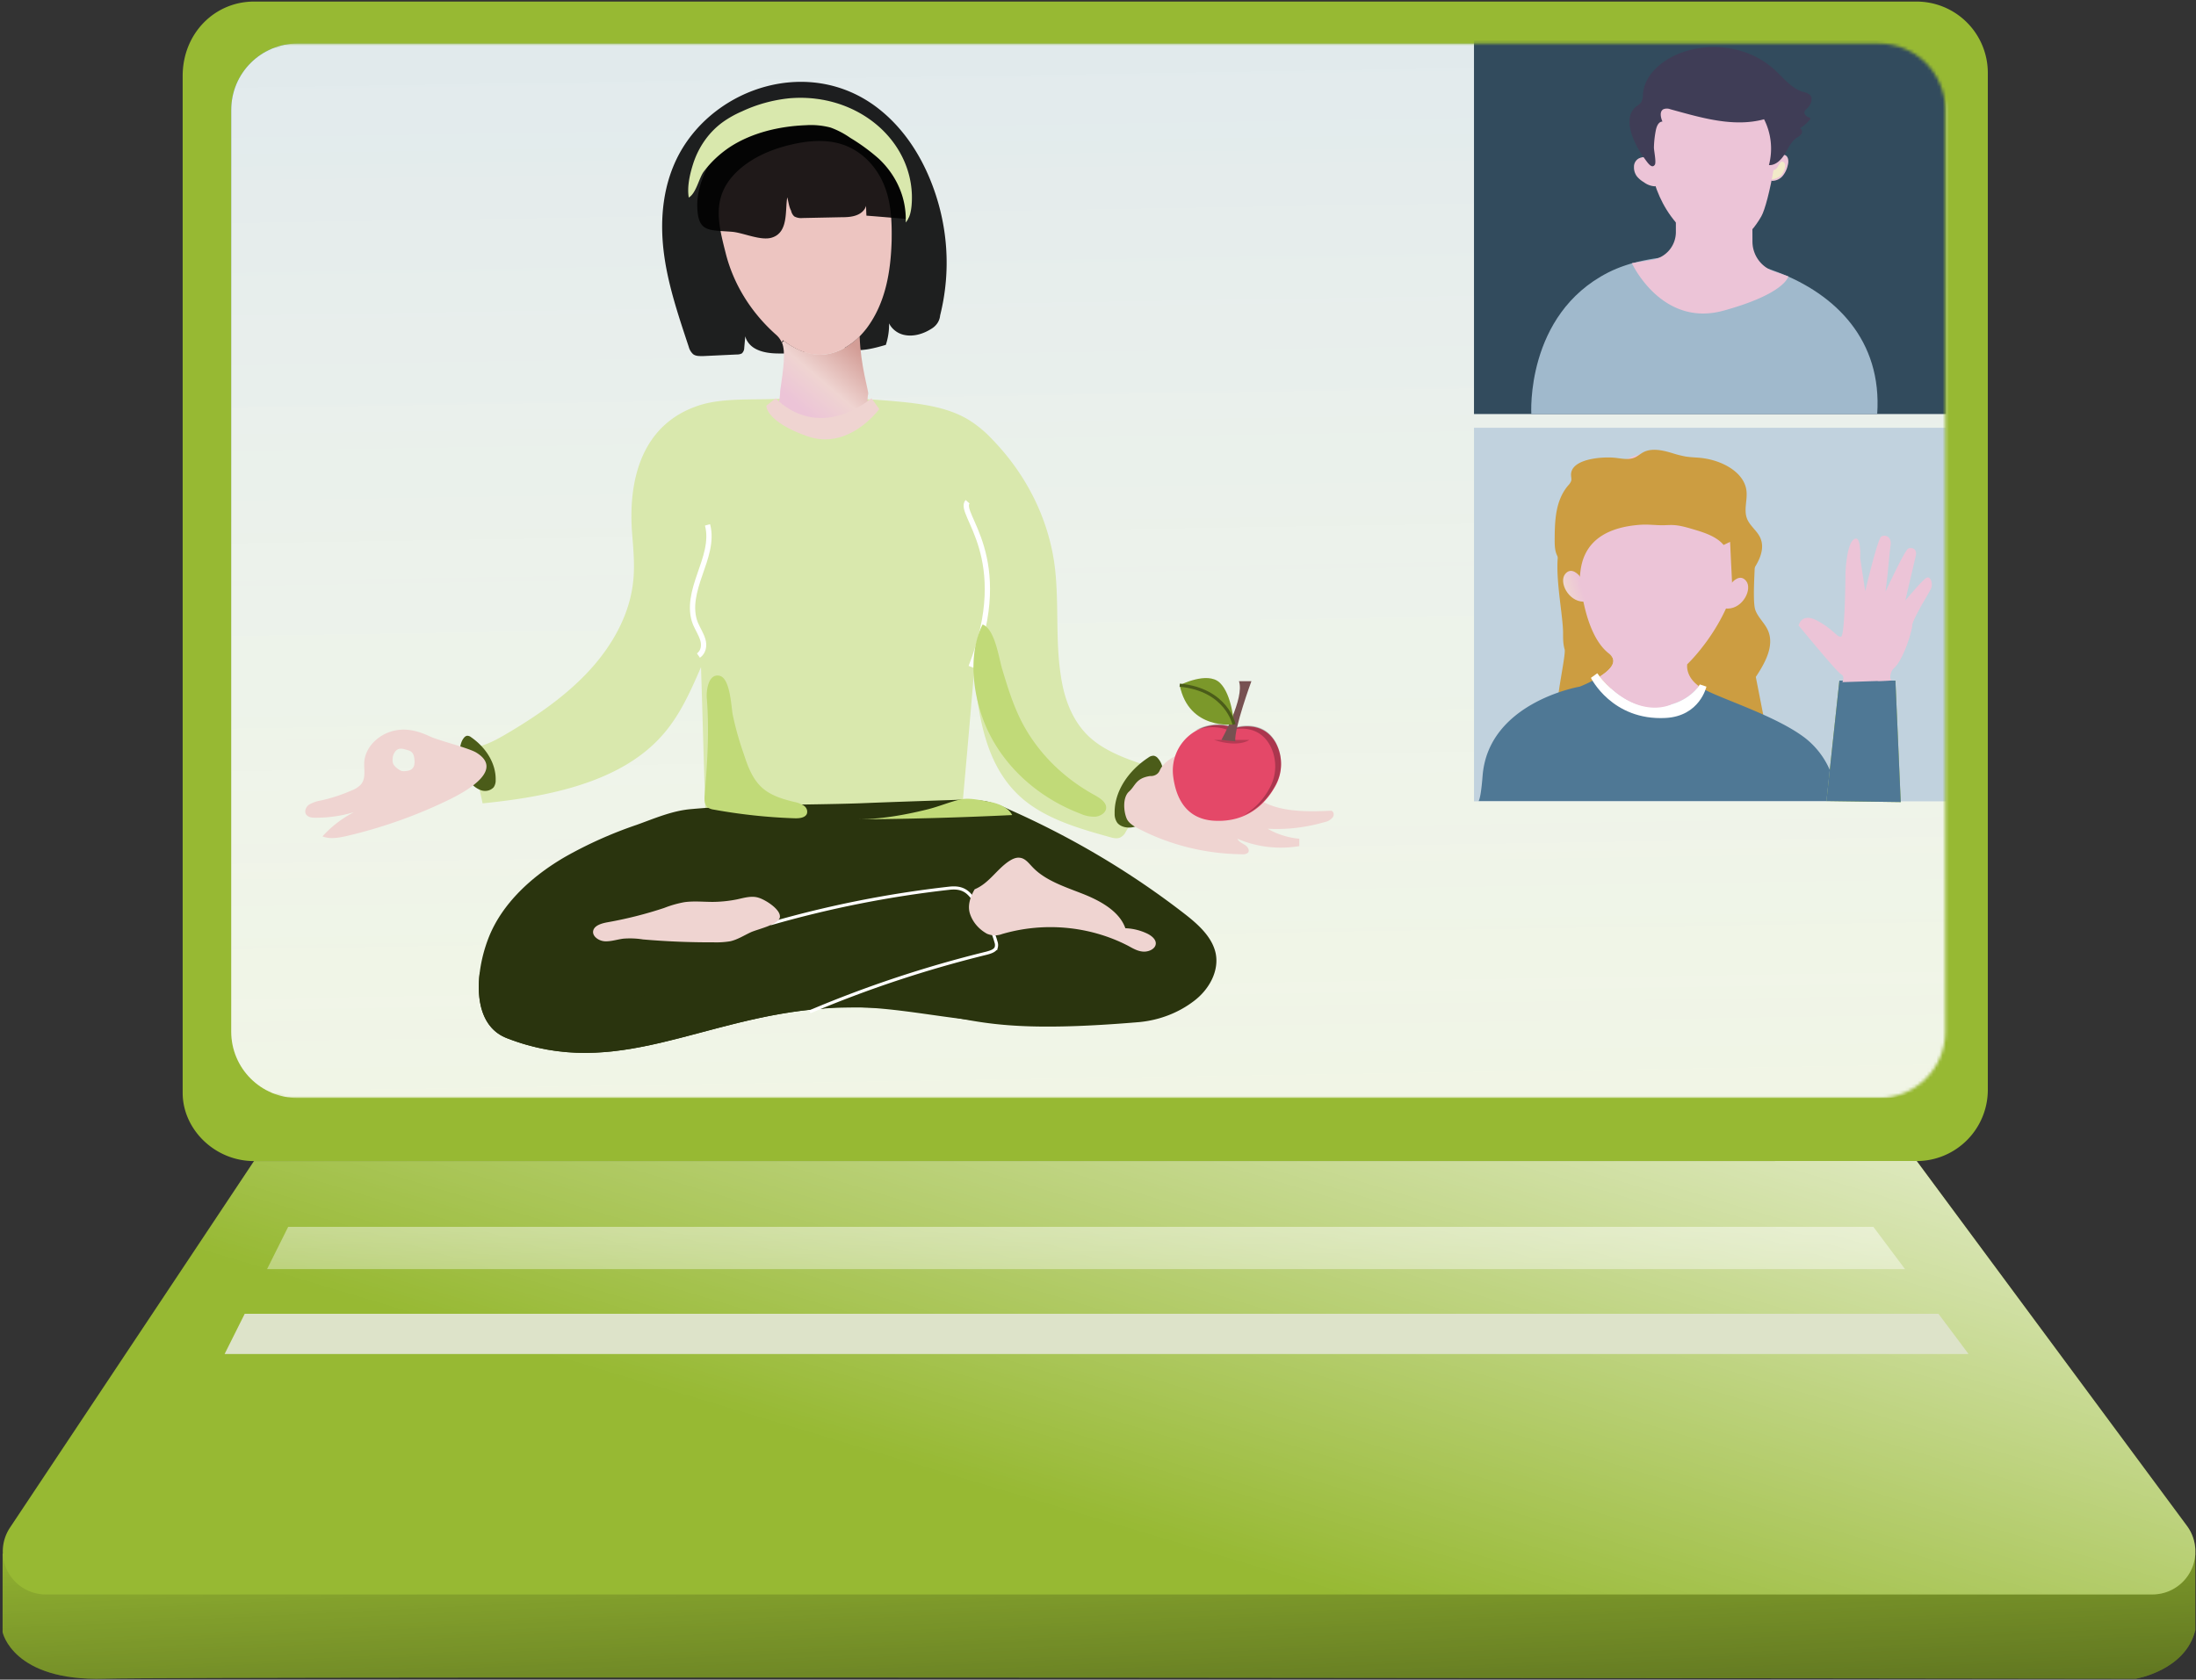 <svg xmlns="http://www.w3.org/2000/svg" width="698" height="534" fill="none" viewBox="0 0 698 534">
  <rect x="0" y="0" width="698" height="534" fill="#333333" stroke="none"/>
  <g clip-path="url(#a)">
    <path fill="#97B933" d="M.83 493.91v25s3.18 15.65 32.34 14.79c29.16-.86 645.68 0 645.68 0s15.78-2.57 18.93-15.43v-24.36H.83Z"/>
    <path fill="url(#b)" d="M.83 493.91v25s3.18 15.65 32.34 14.79c29.16-.86 645.68 0 645.68 0s15.78-2.57 18.93-15.43v-24.36H.83Z"/>
    <path fill="#97B933" d="M609.201 369.13H80.731c-12.52 0-22.67-10.14-22.67-21.68V24.15C58.06 10.65 68.21.5 80.73.5H609.2a22.67 22.67 0 0 1 22.63 22.67v323.3a22.658 22.658 0 0 1-22.63 22.66Z"/>
    <mask id="c" width="548" height="337" x="71" y="13" maskUnits="userSpaceOnUse" style="mask-type:alpha">
      <path fill="#5D89A9" d="M597.211 13.83H92.491c-11.654 0-21.1 9.447-21.1 21.1v293.05c0 11.653 9.446 21.1 21.1 21.1h504.72c11.653 0 21.1-9.447 21.1-21.1V34.93c0-11.653-9.447-21.1-21.1-21.1Z"/>
    </mask>
    <g mask="url(#c)">
      <path fill="url(#d)" d="M599.32 13.83H94.6c-11.653 0-21.1 9.447-21.1 21.1v293.05c0 11.653 9.447 21.1 21.1 21.1h504.72c11.653 0 21.1-9.447 21.1-21.1V34.93c0-11.653-9.447-21.1-21.1-21.1Z"/>
      <path fill="#fff" d="M599.32 13.83H94.6c-11.653 0-21.1 9.447-21.1 21.1v293.05c0 11.653 9.447 21.1 21.1 21.1h504.72c11.653 0 21.1-9.447 21.1-21.1V34.93c0-11.653-9.447-21.1-21.1-21.1Z" opacity=".84"/>
      <path fill="#C1D2DE" d="M618.57 136H468.51v118.76h150.06V136Z"/>
      <path fill="#CC9D41" d="M502.018 178.02c.034.667.195 1.345.038 1.997-.203.6-4.816-8.908-5.233-8.432-4.068 5.488.03 22.899 0 29.728 0 1.723 0 3.48.494 5.128.491 1.592-2.965 16.647-2.036 18.033.446.667 34.36-12.26 35.165-12.174 1.079.116-27.997-14.557-6.45-16.299 2.154-.176 4.289.094 6.45.165 1.278.041 2.555-.12 3.833-.071 2.153.086 4.229.779 6.267 1.464 3.689 1.24-17.809 1.529-15.527 4.679l3.644-.925v5.128l1.783 5.859 31.481 22.476-3.843-19.562c2.952-4.454 6.016-9.953 3.843-14.834-1.026-2.3-3.098-4.038-3.978-6.402-1.225-3.292.39-18.902 0-22.393-.749-6.803-8.222.727-15.029 0-1.517-.161-3.052-.195-4.551-.476a31.673 31.673 0 0 1-4.36-1.285c-2.933-1.004-6.316-1.873-8.99-.307-1.046.611-1.873 1.559-2.997 2.057-1.941.873-4.177.198-6.293-.027-4.17-.427-14.006.48-13.711 6.473Z"/>
      <path fill="url(#e)" d="M536.291 211.176s-.723 3.746 3.66 6.941c-1.064 1.54-3.933 4.496-8.818 5.855-2.17.589-4.424.815-6.668.667-3.836-.217-7.214-1.854-9.915-3.783l-.424-.311a31.533 31.533 0 0 1-5.618-5.454c3.229-2.046 5.929-4.754 3.094-7.151a.246.246 0 0 0-.057-.045.649.649 0 0 0-.086-.071l-.052-.045c-10.788-8.343-9.938-37.085-9.938-37.085 10.938-41.58 37.86-22.821 43.666-20.603 5.807 2.218 9.95 15.958 7.331 31.174-3.045 17.609-16.175 29.911-16.175 29.911Z"/>
      <path fill="#97B933" d="m580.535 254.659 4.117-38.284h17.808L604.146 255l-23.611-.341Z"/>
      <path fill="#4F7895" d="m581.599 244.781-1.06 9.878H470c.375-.711.832-2.757 1.244-8.012 1.85-23.446 30.896-28.353 30.896-28.353a43.782 43.782 0 0 0 4.229-1.96l4.473 5.245c1.259 1.472 4.57 2.592 4.57 2.592 17.097 8.346 24.562-1.6 26.465-4.888 6.439 3.326 22.757 8.443 31.728 15.227a26.114 26.114 0 0 1 7.994 10.271Z"/>
      <path fill="#4F7895" d="m604.146 255-23.607-.341 1.06-9.878 3.053-28.406h17.808L604.146 255Z"/>
      <path fill="url(#f)" d="M613.863 186.902c-.288.806-1.974 3.54-3.502 6.222-1.322 2.327-2.517 4.608-2.57 5.556-.108 2.03-2.802 10.957-5.78 13.676-1.835 1.678-.996 4.016-.996 4.016l-3.81.123-11.612.375s.944-1.783-.412-2.506c-1.356-.723-13.486-15.501-13.486-15.501s.881-4.334 6.099-1.442c5.218 2.892 6.083 5.218 7.379 4.975 1.296-.244 1.412-20.165 1.412-20.165s.274-9.106 2.69-10.777c2.416-1.671 1.989 6.039 1.989 6.039l1.596 10.451s3.914-16.598 5.094-17.348c1.18-.749 3.503-.112 2.926 3.083-.135.749-.918 9.009-.918 9.009l-.644 5.417s6.136-13.302 7.256-13.733c1.12-.431 2.888.101 2.352 2.353a6583.427 6583.427 0 0 0-3.315 14.182c.225-.266 5.484-6.593 6.743-7.219 1.258-.625 2.045 1.716 1.509 3.214Z"/>
      <path fill="#fff" d="M542.39 218.293s-2.075 9.399-13.006 9.965c-17.025.884-23.708-12.755-23.708-12.755l2.026-1.458s.274.401.794 1.049c2.079 2.589 8.073 9.099 15.969 9.567 9.028.517 14.003-4.382 15.486-6.525.122-.174.235-.354.337-.539l2.102.696Z"/>
      <path fill="#CC9D41" d="M499.359 151.163c.034.581.195 1.172.038 1.741a4.124 4.124 0 0 1-.942 1.421c-4.074 4.785-4.269 11.194-4.299 17.148 0 1.503 0 3.035.495 4.472.492 1.388 1.433 2.613 2.364 3.822.446.581 4.07 4.152 4.876 4.227 1.08.101-2.101-15.634 19.476-17.152 2.157-.154 4.295.081 6.459.143 1.279.036 2.558-.104 3.837-.062 2.157.075 4.235.68 6.276 1.277 3.695 1.082 7.626 2.313 9.91 5.06l2.064-.98.307 6.51.079 1.562.461 9.472 4.742-6.229c2.956-3.884 6.024-8.679 3.848-12.935-1.027-2.006-3.102-3.521-3.983-5.582-1.227-2.872.127-6.086-.263-9.13-.75-5.932-7.971-9.763-14.787-10.397-1.519-.141-3.057-.17-4.557-.415a35.557 35.557 0 0 1-4.367-1.12c-2.937-.876-6.324-1.634-9.002-.268-1.047.532-1.876 1.359-3.001 1.793-1.943.761-4.183.173-6.302-.023-4.175-.372-14.025.418-13.729 5.645Z"/>
      <path fill="url(#g)" d="M550.485 185.251s2.499-3.113 4.533-.544c2.034 2.57-.993 8.669-5.795 8.777-4.802.109 1.262-8.233 1.262-8.233Z"/>
      <path fill="url(#h)" d="M531.133 223.972s-7.256 3.712-16.583-3.117l-.423-.31a35.666 35.666 0 0 1-5.619-5.455c3.229-2.045 5.93-4.753 3.094-7.151 1.401 1.124 9.886 7.646 15.546 6.103 6.109-1.664 4.03 9.702 3.985 9.93Z"/>
      <path fill="url(#i)" d="M610.361 193.128c-1.322 2.327-2.517 4.608-2.57 5.556-.108 2.03-2.802 10.957-5.78 13.676-1.835 1.678-.996 4.016-.996 4.016l-3.81.123-.374-.037s1.393-5.578-2.139-8.039c-3.533-2.461-7.698-5.139-7.17-8.136.528-2.997 3.323-9.635 10.489-5.994s12.35-1.165 12.35-1.165Z"/>
      <path fill="url(#j)" d="M502.013 183.055s-2.499-3.113-4.537-.543c-2.037 2.57.993 8.668 5.799 8.777 4.806.108-1.262-8.234-1.262-8.234Z"/>
      <path fill="#324B5D" d="M618.57 12.87H468.51v118.76h150.06V12.87Z"/>
      <path fill="url(#k)" d="M568.329 50.5a4.24 4.24 0 0 1-.09 2.06 7.999 7.999 0 0 1-1.59 3.34 4.428 4.428 0 0 1-3.25 1.6.56.56 0 0 1-.47-.17.596.596 0 0 1-.1-.33c-.08-1.86-.17-4.68 1-6.24 1.08-1.34 3.86-2.6 4.5-.26Z"/>
      <path fill="url(#l)" d="M520.831 50.4a2.999 2.999 0 0 0-1.47 2.67 4.739 4.739 0 0 0 1 3.09 8.48 8.48 0 0 0 2.14 1.77 6.44 6.44 0 0 0 3.28 1.29 1.078 1.078 0 0 0 .9-.33 1.15 1.15 0 0 0 .19-.7c.12-2.88-1.36-10.06-6.04-7.79Z"/>
      <path fill="url(#m)" d="M525.09 55.44a2.06 2.06 0 0 1-2-.85c-.74-1.06-1-2.35-2-1.78-1 .57-.35 2.74.5 3.93s3.66 2.09 4.14 1.28c.48-.81-.64-2.58-.64-2.58Z"/>
      <path fill="url(#n)" d="M562.939 54.14a1.999 1.999 0 0 0 1.95-.85c.75-1.06 1-2.35 2-1.77 1 .58.36 2.73-.5 3.92s-3.65 2.1-4.13 1.28c-.48-.82.68-2.58.68-2.58Z"/>
      <path fill="#A0B9CC" d="M486.731 131.63s-1.93-31.58 24.44-45c26.37-13.42 88.69-1.9 85.5 45h-109.94Z"/>
      <path fill="url(#o)" d="M532.679 64.46v9.31a8.929 8.929 0 0 1-7.45 8.81l-6.54 1.09s9.42 20.52 29.14 15.09 20.59-10.9 20.59-10.9l-4.69-1.63a10.001 10.001 0 0 1-6.71-9.4l-.05-12.37h-24.29Z"/>
      <path fill="url(#p)" d="M523.83 44.45s-.67 13.43 7.32 24.34c8.66 11.83 20.66 14 28.68 0 2.32-4 6.6-25.48 4.87-32.91-1.73-7.43-30.31-28.59-40.87 8.57Z"/>
      <path fill="#3F3D56" d="M520.05 33.87a6.85 6.85 0 0 0 1.61-1.36 5.128 5.128 0 0 0 .55-2.56c.45-6 5.75-10.59 11.33-12.85 10-4.07 22.41-2.34 30.42 5 2.9 2.64 5.42 6 9.18 7.13.771.117 1.5.427 2.12.9 1.21 1.18.31 3.28-.95 4.42a2.436 2.436 0 0 0-.72.88c-.37 1 .94 1.84 2 2.18a12.295 12.295 0 0 1-3.54 3.23c.7.07.93 1.08.57 1.68a5.003 5.003 0 0 1-1.61 1.33c-1.75 1.24-2.63 3.33-3.75 5.16s-2.88 3.61-5 3.48a20.612 20.612 0 0 0-1.55-14.57c-9.76 2.63-20-.51-29.77-3.18a3 3 0 0 0-2.25 0c-1.25.72-.85 2.59-.28 3.91-1.23 0-1.84 1.49-2.09 2.7a32.674 32.674 0 0 0-.62 5.49c0 1.1.8 4.75.29 5.53-1 1.53-2.46-.9-3.34-2.07-2.82-3.79-7.45-12.52-2.6-16.43Z"/>
    </g>
    <g clip-path="url(#q)">
      <path fill="#D9E8AD" d="M285.274 127.642c7.92.754 16.038 1.836 22.644 5.851a37.08 37.08 0 0 1 7.546 6.269c10.566 10.927 17.364 24.373 19.567 38.703 1.771 12.038.282 24.329 2.146 36.312 1.023 7.016 3.452 14.128 8.851 19.307 5.216 4.933 12.678 7.441 19.857 9.784.907.176 1.706.653 2.238 1.336.557.918 0 2.09-.558 3.008l-9.783 16.299c-.311.698-.869 1.286-1.589 1.672-1.023.589-2.421.253-3.536-.083-9.882-2.74-20.131-5.768-27.585-12.12-11.739-10.03-13.976-25.829-15.473-40.292-1.207 14.209-2.421 28.337-3.727 42.547a6.043 6.043 0 0 1-.932 3.343c-1.115 1.507-3.444 1.925-5.491 2.179a571.406 571.406 0 0 1-60.945 4.179c-4.85.082-10.532-.336-12.984-4.015-1.306-1.836-1.397-4.179-1.397-6.351-.466-14.463-.84-28.926-1.306-43.472-3.353 7.694-6.805 15.635-12.67 22.068-13.236 14.635-35.895 19.143-56.753 21.24a131.12 131.12 0 0 0-4.941-17.636c4.292.082 8.294-2.007 11.929-4.111 9.875-5.768 19.384-12.291 26.929-20.478 7.546-8.188 12.984-18.143 13.976-28.673.566-5.433-.091-10.873-.465-16.306-.932-15.628 3.054-33.435 21.529-39.368 7.271-2.343 16.802-1.678 24.325-2.007a269.977 269.977 0 0 1 38.598.815Z"/>
      <path fill="#4B5C19" d="M368.016 241.043a2.14 2.14 0 0 0-1.291-.775 2.677 2.677 0 0 0-1.741.596c-6.4 4.207-10.86 10.839-10.692 17.745a4.848 4.848 0 0 0 .847 2.981c1.146 1.438 3.559 1.829 5.484 1.267 1.878-.651 3.493-1.795 4.636-3.282 2.256-2.629 3.732-5.729 4.292-9.009.496-2.884.664-7.112-1.535-9.523Zm-220.503-6.53c.216-.302.556-.516.947-.596.236-.003.47.036.689.115.219.079.418.196.586.344 4.682 3.227 7.935 8.311 7.813 13.607.043.8-.172 1.595-.618 2.288a3.585 3.585 0 0 1-1.829 1.072 3.91 3.91 0 0 1-2.181-.099c-1.387-.511-2.57-1.388-3.391-2.514-1.657-2.041-2.734-4.414-3.139-6.913-.359-2.2-.481-5.454 1.123-7.304Z"/>
      <path fill="#000" fill-opacity=".87" d="M215.944 48.829c-5.125 9.448-6.24 20.314-5.033 30.762 1.207 10.449 4.659 20.554 8.012 30.681a4.8 4.8 0 0 0 1.405 2.343c.932.685 2.138.582 3.353.582l10.531-.5a3.341 3.341 0 0 0 1.581-.336 2.42 2.42 0 0 0 .764-1.754c.183-2.089.367-4.111.557-6.166-1.023 2.261.466 4.933 2.704 6.269 2.238 1.336 5.125 1.672 7.828 1.672a56.582 56.582 0 0 0 14.068-1.501c.466-2.425.932-4.85 1.398-7.358-.764 3.508 2.886 6.769 6.804 7.536 3.918.768 7.92-.335 11.647-1.418a20.813 20.813 0 0 0 .764-9.866c-.833 2.741 1.588 5.769 4.666 6.605 3.078.836 6.423-.171 9.035-1.843a5.915 5.915 0 0 0 1.951-1.839 5.205 5.205 0 0 0 .844-2.423c3.549-14.204 2.515-29.02-2.978-42.718-3.544-8.858-9.043-17.217-16.963-23.294-21.376-16.361-51.291-6.749-62.938 14.566Z"/>
      <path fill="url(#r)" d="M275.965 125.214c-.184.781-.245 1.582-.184 2.378-10.257 10.845-22.911 4.508-28.342.87.343-1.377.524-2.782.543-4.193 1.054-7.215 1.787-12.408.58-15.333.183-.165.367-.418.558-.583 3.352 2.508 7.263 4.344 11.456 4.426 4.933 0 9.317-2.507 12.67-5.851.275 9.339 2.902 17.533 2.719 18.286Z"/>
      <path fill="url(#s)" d="m248.371 109.019.092-.083c0-.083 0 0-.092.083Z"/>
      <path fill="url(#t)" d="M283.41 76.501c-.283 9.695-1.864 19.725-7.92 27.837a31.43 31.43 0 0 1-2.238 2.59c-3.352 3.343-7.736 5.851-12.67 5.851-4.292 0-8.202-1.918-11.456-4.426-.091-.089-.191-.089-.282-.171l-.374.685a6.898 6.898 0 0 0-1.864-2.508c-7.945-7.081-13.474-16.049-15.939-25.85-2.421-9.53-4.659-18.06 3.635-26 4.583-4.351 10.693-7.023 17.146-8.53 5.308-1.254 11.089-1.755 16.214-.083 6.339 2.056 10.998 7.194 13.327 12.874 2.329 5.68 2.513 11.709 2.421 17.731Z"/>
      <path fill="#2A340E" d="M379.579 318.175c-4.912 3.787-10.989 6.147-17.428 6.769-61.503 5.187-52.46-5.433-94.213-4.597-2.047.041-4.063.137-6.034.281-38.888 2.74-65.733 23.102-100.811 9.42-8.027-3.11-9.722-12.14-8.6-20.958a46.915 46.915 0 0 1 2.918-11.229c4.284-10.702 13.701-19.396 24.439-25.576a133.416 133.416 0 0 1 22.492-10.037c5.59-2.001 11.272-4.508 17.329-5.015 17.611-1.59 35.688-1.254 53.3-1.837 10.249-.417 20.506-.753 30.663-1.089a47.09 47.09 0 0 1 9.692.418 34.798 34.798 0 0 1 7.545 2.679c19.812 8.781 38.314 19.76 55.073 32.681 4.582 3.514 9.225 7.536 10.432 12.873 1.214 5.605-1.955 11.538-6.797 15.217Z"/>
      <path fill="#2A340E" d="m348.8 304.815-17.504-1.288a4.845 4.845 0 0 0-2.979.411 7.863 7.863 0 0 0-1.451 1.61c-1.963 2.199-5.697 2.007-8.554 3.172-2.367.966-4.07 2.843-5.689 4.666-2.368 2.658-4.835 5.529-5.194 8.906 3.055.562 2.055 1.796 5.094 2.35-16.649-1.37-33.672-5.803-51.07-4.076 13.037-4.357 20.246-7.941 53.781-18.046 4.789-1.446-4.017-7.585.764-9.085 4.781-1.501 9.745-1.419 14.702-1.371 7.141.11 14.32.22 21.384 1.254 3.979.583 10.822 2.741 9.386 7.537-1.374 4.583-8.744 4.254-12.67 3.96Z"/>
      <path fill="#2A340E" d="m316.679 301.204-52.781 18.266-1.986 1.158c-38.889 2.74-65.733 23.102-100.811 9.42-8.027-3.11-9.722-12.14-8.6-20.958 11.051 14.998 29.587 10.38 29.587 10.38 5.743 2.829 126.938-25.885 126.938-25.885-.519 2.515 6.477 4.111 6.477 4.111l1.176 3.508Z"/>
      <path fill="url(#u)" d="M196.232 286.426c5.346-1.624 10.883-6.358 16.458-7.112 3.239-.438 6.332-1.486 9.524-2.151 6.765-1.387 13.831-1.004 20.361 1.103 2.207.685 4.338 1.624 6.599 2.193 3.109.695 6.313.992 9.516.883 16.328-.123 28.761-2.5 42.883-9.859.977-.513 2.054-1.062 3.177-.925.858.216 1.68.534 2.444.946 3.055 1.213 6.522-.466 9.859-.863 3.911-.466 7.783.87 11.456 2.226 4.865 1.816 13.854 7.9 18.627 9.873 1.772.726 3.727 1.658 4.277 3.337-1.413 1.123-3.482 1.171-5.346 1.158l-21.987-.131c-3.872 0-7.813-.061-11.51-1.116-2.726-.781-5.239-2.104-8.011-2.741-3.208-.767-6.599-.623-9.929-.377-14.992 1.096-29.754 3.988-43.891 8.599a49.692 49.692 0 0 1-8.088 2.213c-3.406.5-6.873.219-10.325 0a358.642 358.642 0 0 0-26.883-.857c-2.941 0-9.577 1.891-12.22.404-3.918-2.233.176-5.953 3.009-6.803Z"/>
      <path stroke="#fff" stroke-miterlimit="10" d="M257.414 321.676c18.089-7.669 36.889-13.907 56.187-18.642 1.214-.336 2.704-.754 3.055-1.843a2.876 2.876 0 0 0-.092-1.754c-1.306-4.851-4.192-9.195-7.087-13.456-1.955-2.843-3.91-4.015-7.729-3.597a343.649 343.649 0 0 0-56.844 11.284"/>
      <path fill="url(#v)" d="M318.541 296.943a54.818 54.818 0 0 1 20.479-1.946c6.903.648 13.576 2.593 19.586 5.707 1.527.836 3.055 1.754 4.85 1.836 1.794.083 3.818-.918 3.91-2.507.092-1.418-1.398-2.59-2.795-3.255a17.523 17.523 0 0 0-6.874-1.671c-1.863-5.351-7.828-8.695-13.602-10.962-5.773-2.268-12.021-4.262-16.038-8.613-1.115-1.164-2.238-2.672-3.91-2.836-1.306-.171-2.52.5-3.544 1.165-3.91 2.679-6.331 7.022-10.807 8.865-1.397 2.426-2.329 5.18-1.489 7.77.863 2.645 2.786 4.91 5.4 6.358a6.42 6.42 0 0 0 2.406.512 6.465 6.465 0 0 0 2.428-.423Z"/>
      <path fill="url(#w)" d="M241.1 285.405c-2.138-.685-4.467 0-6.705.5a41.063 41.063 0 0 1-7.828.829c-2.979 0-6.057-.329-9.043.089a34.449 34.449 0 0 0-6.423 1.836 128.16 128.16 0 0 1-17.802 4.515c-1.955.336-4.376 1.001-4.75 2.741-.375 1.74 1.772 3.254 3.727 3.343 1.955.089 3.91-.589 5.873-.836a26.157 26.157 0 0 1 6.239.247c7.465.643 14.962.949 22.461.918a27.335 27.335 0 0 0 5.217-.329c2.329-.507 4.376-1.843 6.522-2.843s8.294-2.261 9.226-4.515c.84-2.48-4.476-5.851-6.714-6.495Z"/>
      <path fill="#000" fill-opacity=".87" d="M251.449 66.971a3.35 3.35 0 0 0 1.023 1.836 4.53 4.53 0 0 0 2.612.507l12.296-.253c1.863 0 3.818-.083 5.499-.918 1.68-.836 2.887-2.508 2.329-4.18.092 1.5.092 3.09.191 4.598 4.468.335 8.943.753 13.51 1.082-1.023-7.77-2.894-15.546-6.988-22.404-4.093-6.858-10.692-12.784-19.009-15.128a30.392 30.392 0 0 0-12.676-.67c-4.225.671-8.216 2.225-11.649 4.535-4.658 3.179-8.011 7.611-10.806 12.12-3.361 5.268-6.247 11.29-6.156 17.477.191 8.27 3.452 7.537 10.906 8.105 3.635.254 9.318 3.008 12.861 1.843 5.308-1.678 4.101-8.694 4.842-12.791.374 1.398.558 3.07 1.215 4.241Z"/>
      <path fill="#D9E8AD" d="M232.127 46.657c6.873-4.433 15.473-6.522 24.042-6.851a24.648 24.648 0 0 1 7.828.747 26.898 26.898 0 0 1 6.24 3.26 61.69 61.69 0 0 1 9.042 6.605c2.881 2.695 5.126 5.883 6.604 9.373a25.248 25.248 0 0 1 1.996 10.942c1.298-1.508 1.672-3.426 1.863-5.351.42-4.662-.314-9.348-2.149-13.726-1.835-4.377-4.725-8.336-8.464-11.595-3.739-3.259-8.234-5.736-13.164-7.255a39.215 39.215 0 0 0-15.356-1.53c-5.144.563-10.133 1.955-14.725 4.11a33.016 33.016 0 0 0-5.407 2.926c-5.124 3.426-8.569 8.612-10.249 14.045-1.023 3.262-1.863 7.105-1.306 10.449 2.337-1.37 3.17-5.934 4.666-8.112 2.299-3.108 5.189-5.828 8.539-8.037Z"/>
      <path fill="url(#x)" d="M151.431 239.289c-2.421-1.507-12.082-3.871-14.694-5.125-4.284-2.007-8.668-3.096-13.418-1.253-4.193 1.671-7.363 5.433-7.546 9.53-.099 2.336.558 5.015-1.031 6.933a7.586 7.586 0 0 1-2.978 1.926 51.152 51.152 0 0 1-9.975 3.233 10.342 10.342 0 0 0-3.627 1.336c-1.031.754-1.528 2.261-.764 3.179.764.918 1.955.918 3.055.918a41.302 41.302 0 0 0 12.021-1.753c-3.815 2.001-7.194 4.605-9.974 7.687 2.421 1.007 5.346.418 7.919-.165 11.084-2.616 21.783-6.404 31.871-11.284 7.117-3.405 17.71-9.893 9.141-15.162Zm-19.765 3.933c-.061.307-.192.6-.383.86-.192.26-.441.483-.732.654-.451.222-.952.35-1.466.377a3.772 3.772 0 0 1-1.413 0 3.669 3.669 0 0 1-1.138-.644 4.648 4.648 0 0 1-1.474-1.466 3.29 3.29 0 0 1-.26-1.734 4.005 4.005 0 0 1 1.001-2.555c.863-.877 1.802-.781 2.894-.48 1.092.302 2.07.459 2.628 1.514.233.525.364 1.081.389 1.645a5.402 5.402 0 0 1-.046 1.829Z"/>
      <path fill="url(#y)" d="M423.186 257.739c-8.668.418-18.451.501-24.691-4.85-4.101-3.426-5.965-8.612-10.349-11.648a13.982 13.982 0 0 0-5.612-2.22 14.649 14.649 0 0 0-6.126.295c-3.185.884-6.621 2.933-7.79 5.646a2.752 2.752 0 0 1-1.197 1.34 3.256 3.256 0 0 1-1.858.414c-4.582.685-4.643 3.103-6.698 4.939-2.054 1.837-1.756 6.167-.763 8.565.656 1.5 2.237 2.418 3.818 3.254 10.002 5.203 21.333 7.998 32.894 8.112.311.041.629.025.933-.047.304-.072.59-.198.839-.371.763-.685.091-1.925-.841-2.508-.931-.582-2.054-1.089-2.428-2.007 6.109 2.641 13 3.462 19.666 2.343v-2.343c-3.588-.333-7.037-1.422-10.066-3.179a53.82 53.82 0 0 0 17.894-2.055c1.026-.161 1.953-.647 2.612-1.371.695-.637.695-1.891-.237-2.309Zm-39.164-7.652a3.185 3.185 0 0 1-1.14 1.059 3.634 3.634 0 0 1-1.563.448 7.754 7.754 0 0 1-3.223-.555 2.705 2.705 0 0 1-.98-.414 2.378 2.378 0 0 1-.702-.74 2.082 2.082 0 0 1-.143-1.895c.078-.824.423-1.61.992-2.261.38-.348.835-.623 1.337-.808 1.42-.576 3.23-.686 4.422.226.482.42.855.931 1.09 1.496.235.566.327 1.171.269 1.772a3.85 3.85 0 0 1-.359 1.672Z"/>
      <path stroke="#fff" stroke-miterlimit="10" stroke-width="1.68" d="M224.887 166.87c1.397 5.18-.649 10.613-2.421 15.71-1.772 5.098-3.444 10.702-1.398 15.717.764 1.761 1.772 3.261 2.33 5.104.557 1.843.191 3.926-1.398 5.015m85.545-48.904c-3.353 3.843 14.816 17.388 1.115 52.495"/>
      <path fill="url(#z)" d="M205.976 209.862a67.047 67.047 0 0 1-9.164 11.455c-8.531 8.222-20.376 13.08-32.397 16.217-4.323 1.131-9.738 3.248-9.417 7.283.206 2.549 2.963 4.447 5.766 4.858 2.803.411 5.652-.301 8.401-1.007l12.556-3.268c8.576-2.227 17.451-4.597 24.149-9.887 6.109-4.857 9.836-11.709 12.8-18.553 2.138-4.954 3.994-10.277 2.871-15.498-.534-2.487-1.734-4.83-2.291-7.317-.611-2.741-.229-5.741.198-8.461-5.132 7.385-8.355 16.47-13.472 24.178Z"/>
      <path fill="#C1DA78" d="M324.858 229.683c4.974 9.511 12.938 17.51 22.912 23.014 1.833 1.007 3.994 2.37 3.819 4.289-.168 1.445-1.78 2.487-3.391 2.651a10.458 10.458 0 0 1-4.705-.911c-13.235-5.039-23.789-14.469-29.457-26.323-4.643-9.838-6.743-23.815-1.718-33.859 3.941 1.418 5.17 10.77 6.27 14.326 1.726 5.7 3.475 11.435 6.27 16.813Zm-91.968-2.508a95.006 95.006 0 0 0 3.452 12.333c1.359 4.165 2.886 8.55 6.499 11.434 2.65 2.117 6.11 3.159 9.554 3.995a8.8 8.8 0 0 1 3.055 1.164c.458.295.801.712.981 1.192.179.479.186.997.019 1.48-.603 1.275-2.512 1.439-4.055 1.371a176.995 176.995 0 0 1-25.47-2.741 4.931 4.931 0 0 1-1.741-.548c-1.306-.815-1.329-2.514-1.215-3.939.863-10.421 1.528-20.712.672-31.153-.145-1.857.375-7.825 4.147-6.9 3.338.87 3.636 9.894 4.102 12.312Zm39.714 33.318c16.384-.118 32.758-.575 49.122-1.37-1.268-2.48-4.414-3.713-7.393-4.234-2.978-.521-6.339-1.37-9.248-.685-3.491.822-6.874 2.295-10.402 3.145-7.133 1.774-14.74 3.09-22.079 3.144Z"/>
      <path fill="#EFD4D1" d="M246.584 126.619s12.22 14.128 30.434 0l2.452 3.426s-9.623 13.339-22.912 8.632c-13.288-4.706-12.975-9.701-12.975-9.701l3.001-2.357Z"/>
      <path fill="#E44868" d="M392.529 231.505s8.787-2.988 13.015 4.782a14.221 14.221 0 0 1-.188 13.647c-2.767 5.038-8.5 11.581-19.367 10.998-9.197-.495-12.257-7.537-13.087-14.092a14.518 14.518 0 0 1 .917-7.255 14.464 14.464 0 0 1 4.333-5.879 14.39 14.39 0 0 1 6.643-3.003 14.36 14.36 0 0 1 7.258.641l.476.161Z"/>
      <path fill="#000" d="M403.496 250.633a14.215 14.215 0 0 0 .188-13.647c-4.228-7.776-13.015-4.782-13.015-4.782l-.448-.161a14.24 14.24 0 0 0-10.325.233 14.263 14.263 0 0 1 12.173-1.166l.449.161s8.787-2.988 13.014 4.782a14.215 14.215 0 0 1-.188 13.647c-1.831 3.333-4.936 7.282-9.96 9.443a21.82 21.82 0 0 0 8.112-8.51Z" opacity=".25"/>
      <path fill="#000" d="M397.066 235.243s-3.259 2.571-11.166 0Z" opacity=".2"/>
      <path fill="#775151" d="M397.764 216.558s-5.584 15.18-5.119 19.151l-4.426-.467s7.448-13.33 5.583-18.684h3.962Z"/>
      <path fill="#819E2C" d="M374.972 217.83s8.787-4.51 12.727-.783c3.94 3.726 4.537 13.252 4.537 13.252s-14.337 1.978-17.264-12.469Z"/>
      <path fill="#4B5C19" d="M374.972 217.83s8.787-4.51 12.727-.783c3.94 3.726 4.537 13.252 4.537 13.252s-14.337 1.978-17.264-12.469Z" opacity=".1"/>
      <path stroke="#4B5C19" stroke-miterlimit="10" d="M392.23 230.3s-2.307-11.059-17.259-12.47"/>
    </g>
    <path fill="#97B933" d="M80.73 369.13 3.17 485.67a13.67 13.67 0 0 0 11.38 21.24h669.57a13.666 13.666 0 0 0 12.215-7.512 13.66 13.66 0 0 0 1.416-7.316 13.662 13.662 0 0 0-2.631-6.972l-85.9-116-528.49.02Z"/>
    <path fill="url(#A)" d="M80.73 369.13 3.17 485.67a13.67 13.67 0 0 0 11.38 21.24h669.57a13.666 13.666 0 0 0 12.215-7.512 13.66 13.66 0 0 0 1.416-7.316 13.662 13.662 0 0 0-2.631-6.972l-85.9-116-528.49.02Z"/>
    <path fill="url(#B)" d="M595.45 390.04H91.6l4.59-9.18h492.38l6.88 9.18Z"/>
    <path fill="url(#C)" d="M605.511 403.48H84.881l6.72-13.44h503.85l10.06 13.44Z"/>
    <path fill="url(#D)" d="M616.141 417.69H77.781l7.1-14.21h520.63l10.63 14.21Z"/>
    <path fill="url(#E)" d="M625.711 430.47H71.391l6.39-12.78h538.36l9.57 12.78Z"/>
    <path fill="url(#F)" d="M257.641 439.34h182.58l25.73 42.21h-221.17l12.86-42.21Z"/>
  </g>
  <defs>
    <linearGradient id="b" x1="347.48" x2="358.67" y1="467.54" y2="702.45" gradientUnits="userSpaceOnUse">
      <stop stop-opacity="0"/>
      <stop offset=".97"/>
    </linearGradient>
    <linearGradient id="d" x1="342.73" x2="351.93" y1="-83.89" y2="493.12" gradientUnits="userSpaceOnUse">
      <stop stop-color="#044F85"/>
      <stop offset="1" stop-color="#fff" stop-opacity="0"/>
    </linearGradient>
    <linearGradient id="e" x1="18357.5" x2="25525.2" y1="18329.8" y2="18329.8" gradientUnits="userSpaceOnUse">
      <stop stop-color="#ECC4D7"/>
      <stop offset=".42" stop-color="#EFD4D1"/>
      <stop offset="1" stop-color="#F2EAC9"/>
    </linearGradient>
    <linearGradient id="f" x1="23103.9" x2="27888.2" y1="11812.9" y2="11812.9" gradientUnits="userSpaceOnUse">
      <stop stop-color="#ECC4D7"/>
      <stop offset=".42" stop-color="#EFD4D1"/>
      <stop offset="1" stop-color="#F2EAC9"/>
    </linearGradient>
    <linearGradient id="g" x1="-10450.3" x2="-10197.5" y1="2493.19" y2="2553.57" gradientUnits="userSpaceOnUse">
      <stop stop-color="#ECC4D7"/>
      <stop offset=".42" stop-color="#EFD4D1"/>
      <stop offset="1" stop-color="#ECC4D7"/>
    </linearGradient>
    <linearGradient id="h" x1="9583.26" x2="9287.96" y1="5555.74" y2="8147.1" gradientUnits="userSpaceOnUse">
      <stop stop-color="#ECC4D7"/>
      <stop offset=".42" stop-color="#EFD4D1"/>
      <stop offset="1" stop-color="#F2EAC9"/>
    </linearGradient>
    <linearGradient id="i" x1="14168.6" x2="15735.9" y1="5936.3" y2="8136.6" gradientUnits="userSpaceOnUse">
      <stop stop-color="#ECC4D7"/>
      <stop offset=".42" stop-color="#EFD4D1"/>
      <stop offset="1" stop-color="#F2EAC9"/>
    </linearGradient>
    <linearGradient id="j" x1="502.605" x2="491.415" y1="186.056" y2="189.214" gradientUnits="userSpaceOnUse">
      <stop stop-color="#ECC4D7"/>
      <stop offset=".42" stop-color="#EFD4D1"/>
      <stop offset="1" stop-color="#F2EAC9"/>
    </linearGradient>
    <linearGradient id="k" x1="1997.89" x2="2029.46" y1="1256.94" y2="1256.94" gradientUnits="userSpaceOnUse">
      <stop stop-color="#ECC4D7"/>
      <stop offset=".42" stop-color="#EFD4D1"/>
      <stop offset="1" stop-color="#F2EAC9"/>
    </linearGradient>
    <linearGradient id="l" x1="2110.03" x2="2166.73" y1="1407.82" y2="1407.82" gradientUnits="userSpaceOnUse">
      <stop stop-color="#ECC4D7"/>
      <stop offset=".42" stop-color="#EFD4D1"/>
      <stop offset="1" stop-color="#F2EAC9"/>
    </linearGradient>
    <linearGradient id="m" x1="1655.61" x2="1650.41" y1="886.309" y2="908.281" gradientUnits="userSpaceOnUse">
      <stop stop-color="#ECC4D7"/>
      <stop offset=".42" stop-color="#EFD4D1"/>
      <stop offset="1" stop-color="#F2EAC9"/>
    </linearGradient>
    <linearGradient id="n" x1="-4097.47" x2="-4092.33" y1="877.45" y2="899.416" gradientUnits="userSpaceOnUse">
      <stop stop-color="#ECC4D7"/>
      <stop offset=".42" stop-color="#EFD4D1"/>
      <stop offset="1" stop-color="#F2EAC9"/>
    </linearGradient>
    <linearGradient id="o" x1="12155.5" x2="12250.4" y1="6043.91" y2="6661.68" gradientUnits="userSpaceOnUse">
      <stop stop-color="#ECC4D7"/>
      <stop offset=".42" stop-color="#EFD4D1"/>
      <stop offset="1" stop-color="#F2EAC9"/>
    </linearGradient>
    <linearGradient id="p" x1="9848.52" x2="11052.9" y1="6563.48" y2="8225.67" gradientUnits="userSpaceOnUse">
      <stop stop-color="#ECC4D7"/>
      <stop offset=".42" stop-color="#EFD4D1"/>
      <stop offset="1" stop-color="#F2EAC9"/>
    </linearGradient>
    <linearGradient id="r" x1="252.106" x2="269.129" y1="127.722" y2="107.839" gradientUnits="userSpaceOnUse">
      <stop stop-color="#ECC4D7"/>
      <stop offset=".42" stop-color="#EFD4D1"/>
      <stop offset="1" stop-color="#D39D96"/>
    </linearGradient>
    <linearGradient id="s" x1="286.435" x2="286.445" y1="290.68" y2="290.68" gradientUnits="userSpaceOnUse">
      <stop stop-color="#ECC4D7"/>
      <stop offset=".42" stop-color="#EFD4D1"/>
      <stop offset="1" stop-color="#F2EAC9"/>
    </linearGradient>
    <linearGradient id="t" x1="23452.5" x2="24509.4" y1="-35615.3" y2="-32533.8" gradientUnits="userSpaceOnUse">
      <stop stop-color="#8F7272"/>
      <stop offset=".391" stop-color="#F2EAC9"/>
      <stop offset=".42" stop-color="#EDC5C1"/>
    </linearGradient>
    <linearGradient id="u" x1="71297.9" x2="71287.7" y1="10678.7" y2="8042.64" gradientUnits="userSpaceOnUse">
      <stop offset=".01"/>
      <stop offset=".13" stop-opacity=".69"/>
      <stop offset="1" stop-opacity="0"/>
    </linearGradient>
    <linearGradient id="v" x1="29482.8" x2="34101.5" y1="-6085.41" y2="-6085.41" gradientUnits="userSpaceOnUse">
      <stop offset=".42" stop-color="#EFD4D1"/>
      <stop offset=".42" stop-color="#ECC4D7"/>
      <stop offset="1" stop-color="#F2EAC9"/>
    </linearGradient>
    <linearGradient id="w" x1="20072.2" x2="24691.5" y1="-2769.44" y2="-2769.44" gradientUnits="userSpaceOnUse">
      <stop offset=".42" stop-color="#EFD4D1"/>
      <stop offset=".42" stop-color="#ECC4D7"/>
      <stop offset="1" stop-color="#F2EAC9"/>
    </linearGradient>
    <linearGradient id="x" x1="12488.7" x2="16841" y1="11687.1" y2="11687.1" gradientUnits="userSpaceOnUse">
      <stop offset=".42" stop-color="#EFD4D1"/>
      <stop offset=".42" stop-color="#ECC4D7"/>
      <stop offset="1" stop-color="#F2EAC9"/>
    </linearGradient>
    <linearGradient id="y" x1="37387.2" x2="43183.3" y1="11417.5" y2="11417.5" gradientUnits="userSpaceOnUse">
      <stop offset=".42" stop-color="#EFD4D1"/>
      <stop offset=".42" stop-color="#ECC4D7"/>
      <stop offset="1" stop-color="#F2EAC9"/>
    </linearGradient>
    <linearGradient id="z" x1="28669.6" x2="22619.4" y1="23005.2" y2="18131.3" gradientUnits="userSpaceOnUse">
      <stop offset=".01"/>
      <stop offset="1" stop-opacity="0"/>
    </linearGradient>
    <linearGradient id="A" x1="431.22" x2="341.88" y1="220.89" y2="518.01" gradientUnits="userSpaceOnUse">
      <stop stop-color="#fff"/>
      <stop offset=".89" stop-color="#fff" stop-opacity="0"/>
    </linearGradient>
    <linearGradient id="B" x1="173789" x2="173789" y1="4051.22" y2="6224.8" gradientUnits="userSpaceOnUse">
      <stop stop-opacity="0"/>
      <stop offset=".97"/>
    </linearGradient>
    <linearGradient id="C" x1="348.951" x2="343.361" y1="231.4" y2="487.75" gradientUnits="userSpaceOnUse">
      <stop stop-color="#fff"/>
      <stop offset=".6" stop-color="#fff" stop-opacity=".48"/>
      <stop offset=".87" stop-color="#fff" stop-opacity=".13"/>
      <stop offset="1" stop-color="#fff" stop-opacity="0"/>
    </linearGradient>
    <linearGradient id="D" x1="187578" x2="187577" y1="6085.06" y2="9449.75" gradientUnits="userSpaceOnUse">
      <stop stop-opacity="0"/>
      <stop offset=".97"/>
    </linearGradient>
    <linearGradient id="E" x1="196107" x2="196105" y1="4335.65" y2="7613.5" gradientUnits="userSpaceOnUse">
      <stop stop-color="#DDE3C9"/>
      <stop offset="1" stop-color="#fff" stop-opacity="0"/>
    </linearGradient>
    <linearGradient id="F" x1="79655.9" x2="79573.2" y1="19677" y2="34169.2" gradientUnits="userSpaceOnUse">
      <stop stop-opacity="0"/>
      <stop offset=".97"/>
    </linearGradient>
    <clipPath id="a">
      <path fill="#fff" d="M0 0h698v534H0z"/>
    </clipPath>
    <clipPath id="q">
      <path fill="#fff" d="M0 0h327v309H0z" transform="translate(97 26)"/>
    </clipPath>
  </defs>
</svg>
